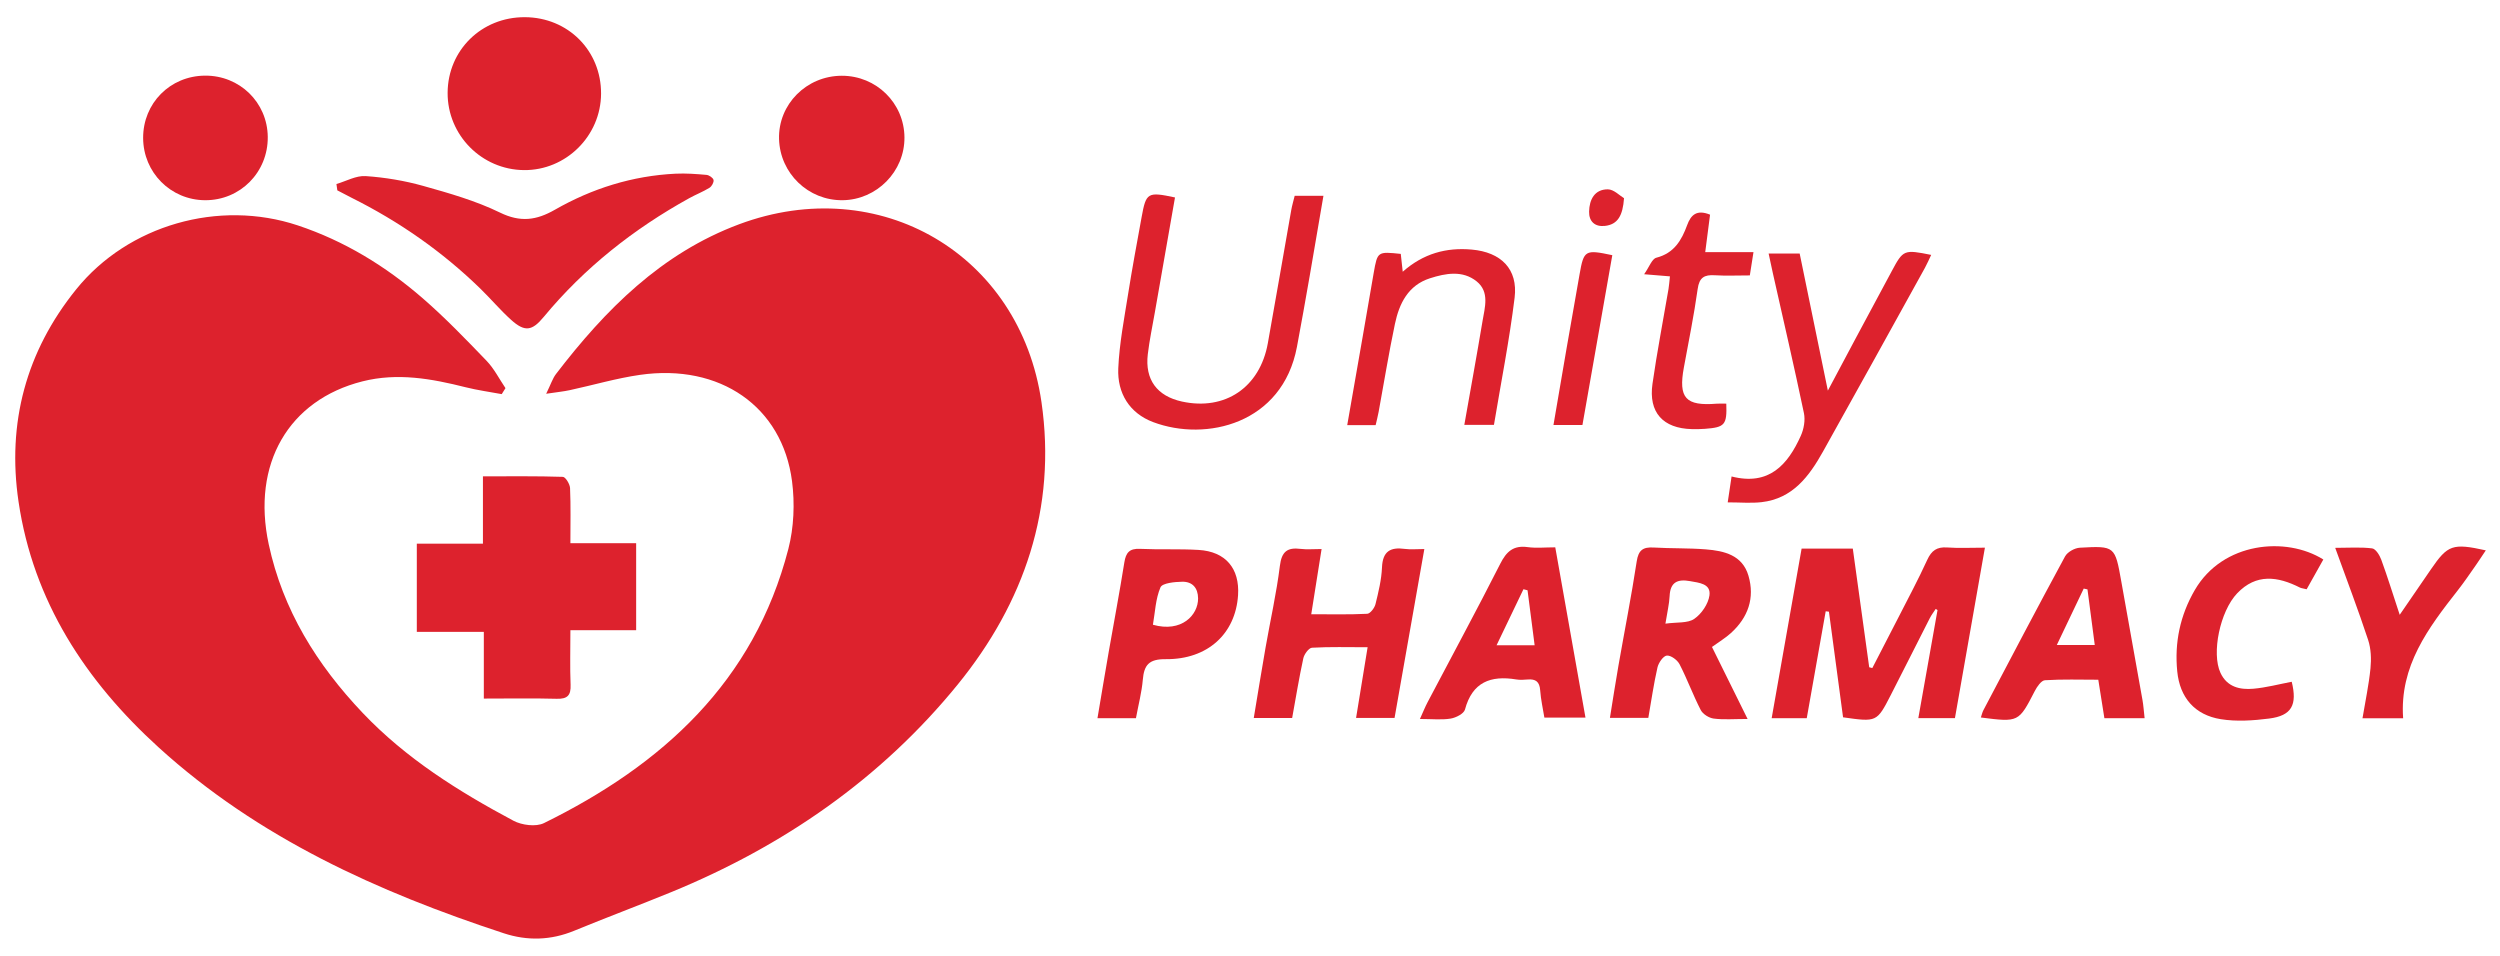 <?xml version="1.0" encoding="UTF-8"?>
<svg id="Layer_5" data-name="Layer 5" xmlns="http://www.w3.org/2000/svg" viewBox="0 0 680.702 260.234">
  <defs>
    <style>
      .cls-1 {
        fill: #dd222d;
        stroke-width: 0px;
      }
    </style>
  </defs>
  <path class="cls-1" d="M136.616,107.315c-3.278-.614-6.599-1.059-9.827-1.872-9.274-2.338-18.548-4.019-28.094-1.607-20.123,5.085-30.214,22.488-25.533,44.338,3.834,17.898,13.117,32.808,25.598,45.945,11.794,12.413,26.088,21.37,41.027,29.344,2.293,1.224,6.137,1.726,8.321.652,32.265-15.861,57.211-38.503,66.546-74.648,1.515-5.867,1.782-12.42,1.001-18.447-2.636-20.349-19.637-32.082-41.414-28.95-6.428.924-12.719,2.783-19.085,4.158-1.732.374-3.508.545-6.441.987,1.276-2.61,1.747-4.17,2.675-5.381,13.418-17.497,28.686-32.885,49.886-40.781,38.161-14.213,76.46,8.104,82.296,48.415,4.178,28.863-4.702,54.666-22.806,76.917-20.862,25.641-47.44,43.989-78.023,56.531-8.769,3.596-17.655,6.908-26.419,10.516-6.341,2.61-12.733,2.787-19.132.686-34.347-11.279-66.931-26-93.994-50.611-19.896-18.093-34.148-39.805-38.152-66.931-3.157-21.386,2.043-40.894,15.722-57.818,14.148-17.504,38.834-24.53,60.296-17.391,12.696,4.224,23.933,11.097,33.968,19.793,6.143,5.323,11.809,11.216,17.453,17.079,2.066,2.146,3.452,4.944,5.148,7.444-.34.544-.68,1.088-1.02,1.632Z"/>
  <path class="cls-1" d="M113.493,148.037h18v-18.34c7.629,0,14.701-.092,21.763.14.717.023,1.911,1.967,1.959,3.061.215,4.837.093,9.689.093,14.998h17.904v23.693h-17.903c0,5.254-.14,10.06.052,14.853.116,2.887-.842,3.906-3.784,3.824-6.474-.18-12.956-.056-19.84-.056v-18.165h-18.247v-24.008Z"/>
  <path class="cls-1" d="M91.604,50.105c2.655-.774,5.363-2.335,7.952-2.157,5.267.36,10.586,1.244,15.671,2.671,7.107,1.994,14.328,4.051,20.92,7.266,5.564,2.714,9.901,2.104,14.932-.773,10.147-5.803,21.121-9.247,32.873-9.82,2.796-.136,5.622.077,8.417.328.712.064,1.786.795,1.913,1.386.133.621-.486,1.74-1.1,2.12-1.752,1.084-3.706,1.836-5.515,2.837-15.174,8.393-28.565,18.973-39.647,32.361-3.153,3.809-5.125,4.124-8.851.771-2.961-2.665-5.542-5.745-8.403-8.527-10.369-10.085-22.1-18.264-35.044-24.722-1.303-.65-2.585-1.342-3.876-2.015-.081-.575-.161-1.15-.242-1.725Z"/>
  <path class="cls-1" d="M540.454,149.12c-2.807,15.959-5.485,31.184-8.162,46.409h-9.969c1.777-9.999,3.503-19.707,5.228-29.414-.162-.107-.324-.215-.486-.322-.541.834-1.16,1.628-1.609,2.508-3.564,6.982-7.064,13.996-10.645,20.969-3.78,7.359-3.81,7.344-12.98,6.042-1.273-9.518-2.56-19.14-3.847-28.762-.294-.036-.587-.071-.881-.107-1.718,9.695-3.436,19.39-5.158,29.107h-9.553c2.739-15.51,5.428-30.739,8.153-46.174h13.939c1.493,10.799,2.98,21.555,4.467,32.31.281.071.562.142.844.213,2.337-4.528,4.691-9.048,7.007-13.588,2.688-5.269,5.489-10.489,7.947-15.864,1.158-2.534,2.623-3.58,5.414-3.38,3.19.228,6.409.053,10.291.053Z"/>
  <path class="cls-1" d="M163.659,25.506c-.052,11.503-9.546,20.913-20.994,20.809-11.522-.105-20.843-9.544-20.786-21.047.058-11.626,9.26-20.637,21.025-20.589,11.764.048,20.807,9.123,20.755,20.828Z"/>
  <path class="cls-1" d="M319.929,53.765c-1.828,10.423-3.664,20.866-5.49,31.311-.662,3.788-1.464,7.56-1.916,11.373-.819,6.919,2.511,11.402,9.304,12.886,11.721,2.559,21.215-3.841,23.376-15.859,2.173-12.08,4.241-24.179,6.377-36.266.227-1.283.607-2.539.939-3.904h7.829c-1.284,7.502-2.498,14.718-3.76,21.926-1.122,6.41-2.252,12.819-3.456,19.214-3.95,20.977-24.73,25.901-39.128,20.498-6.485-2.433-9.819-7.9-9.521-14.659.297-6.754,1.612-13.475,2.671-20.18,1.107-7.01,2.414-13.99,3.682-20.974,1.221-6.724,1.622-6.954,9.092-5.366Z"/>
  <path class="cls-1" d="M466.137,176.154c3.145,6.359,6.25,12.64,9.697,19.609-3.706,0-6.506.245-9.228-.108-1.284-.166-2.948-1.206-3.525-2.321-2.099-4.061-3.668-8.395-5.763-12.459-.596-1.157-2.367-2.477-3.474-2.375-.97.09-2.255,1.958-2.547,3.235-1.016,4.442-1.66,8.968-2.492,13.724h-10.453c.782-4.82,1.499-9.538,2.322-14.238,1.656-9.457,3.525-18.881,4.971-28.37.47-3.086,1.734-3.939,4.606-3.769,4.723.28,9.476.127,14.189.502,5.014.399,9.978,1.546,11.628,7.175,1.784,6.087-.109,11.383-4.775,15.613-1.507,1.367-3.291,2.429-5.156,3.781ZM453.462,169.808c3.163-.44,6.058-.07,7.851-1.3,1.977-1.355,3.82-4.06,4.138-6.393.437-3.204-2.81-3.432-5.312-3.887-3.368-.612-5.36.278-5.536,4.067-.101,2.176-.64,4.331-1.142,7.512Z"/>
  <path class="cls-1" d="M359.844,149.493c-.956,6.024-1.824,11.499-2.816,17.752,5.34,0,10.299.123,15.239-.122.818-.041,1.995-1.581,2.25-2.614.813-3.292,1.633-6.656,1.775-10.021.183-4.369,2.267-5.57,6.218-5.031,1.573.215,3.201.035,5.313.035-2.751,15.6-5.409,30.67-8.112,45.994h-10.478c1.04-6.37,2.049-12.552,3.143-19.257-5.437,0-10.301-.145-15.142.134-.867.05-2.116,1.751-2.36,2.87-1.159,5.317-2.03,10.696-3.044,16.27h-10.453c1.088-6.519,2.104-12.853,3.21-19.171,1.3-7.422,2.977-14.793,3.9-22.259.483-3.903,2.033-5.073,5.651-4.619,1.712.215,3.473.037,5.705.037Z"/>
  <path class="cls-1" d="M423.469,149.029c2.746,15.479,5.448,30.707,8.226,46.363h-11.19c-.371-2.311-.962-4.868-1.145-7.453-.165-2.328-1.229-3.109-3.401-2.927-1.03.087-2.097.155-3.107-.012-6.96-1.152-11.962.709-13.969,8.198-.3,1.121-2.453,2.22-3.893,2.457-2.446.402-5.006.111-8.37.111.842-1.854,1.396-3.257,2.095-4.585,6.61-12.561,13.37-25.046,19.79-37.703,1.701-3.354,3.6-5.037,7.456-4.507,2.311.318,4.702.058,7.509.058ZM415.921,160.724c-.372-.097-.744-.193-1.115-.29-2.36,4.92-4.72,9.84-7.323,15.266h10.369c-.673-5.218-1.302-10.097-1.931-14.977Z"/>
  <path class="cls-1" d="M583.94,195.552h-10.955c-.52-3.283-1.043-6.581-1.66-10.475-4.91,0-9.737-.168-14.534.138-.991.063-2.145,1.753-2.755,2.934-4.397,8.511-4.358,8.53-14.686,7.209.244-.709.387-1.407.706-2.012,7.363-13.972,14.692-27.963,22.22-41.846.649-1.196,2.61-2.291,4.02-2.369,9.583-.531,9.578-.437,11.301,9.245,1.913,10.748,3.859,21.491,5.763,32.241.255,1.439.346,2.907.579,4.934ZM568.381,160.48c-.341-.074-.682-.149-1.022-.223-2.36,4.948-4.72,9.896-7.329,15.366h10.334c-.695-5.311-1.339-10.227-1.983-15.142Z"/>
  <path class="cls-1" d="M497.691,106.359c2.764-5.194,5.159-9.717,7.574-14.229,3.277-6.124,6.574-12.237,9.853-18.36,3.09-5.768,3.292-5.859,10.706-4.365-.589,1.225-1.089,2.414-1.71,3.537-9.232,16.679-18.435,33.376-27.748,50.01-3.765,6.726-8.248,12.825-16.758,13.78-2.85.32-5.766.051-9.185.051.419-2.81.689-4.621,1.052-7.051,10.211,2.612,15.292-3.181,18.845-11.062.827-1.833,1.263-4.236.86-6.164-2.662-12.719-5.604-25.379-8.45-38.059-.381-1.699-.735-3.404-1.168-5.416h8.455c2.48,12.064,4.99,24.27,7.674,37.328Z"/>
  <path class="cls-1" d="M309.294,195.56h-10.475c1.048-6.191,2.024-12.102,3.053-18.004,1.419-8.14,2.97-16.259,4.264-24.419.423-2.669,1.396-3.829,4.251-3.695,5.317.249,10.661-.028,15.971.291,7.367.442,11.218,5.048,10.74,12.352-.682,10.44-8.258,17.504-19.693,17.393-4.566-.044-5.896,1.566-6.241,5.612-.287,3.364-1.168,6.678-1.87,10.469ZM313.915,170.105c7.802,2.21,12.344-2.643,12.3-7.19-.029-2.891-1.591-4.568-4.321-4.52-2.064.036-5.417.356-5.917,1.524-1.343,3.133-1.464,6.788-2.061,10.187Z"/>
  <path class="cls-1" d="M229.417,54.513c-9.339.102-17.036-7.311-17.297-16.66-.264-9.423,7.46-17.21,17.084-17.225,9.412-.014,16.997,7.451,17.063,16.793.065,9.269-7.547,16.991-16.849,17.093Z"/>
  <path class="cls-1" d="M38.973,37.568c-.027-9.461,7.321-16.882,16.809-16.974,9.453-.092,17.024,7.277,17.124,16.667.102,9.616-7.475,17.289-17.039,17.254-9.378-.034-16.867-7.547-16.894-16.947Z"/>
  <path class="cls-1" d="M406.775,115.675h-8.067c1.7-9.633,3.398-18.921,4.954-28.234.625-3.743,1.969-7.949-1.586-10.817-3.823-3.084-8.447-2.225-12.731-.851-5.932,1.902-8.36,6.86-9.526,12.396-1.675,7.951-2.97,15.981-4.443,23.975-.212,1.15-.513,2.284-.813,3.604h-7.739c1.431-8.184,2.821-16.107,4.199-24.031,1.013-5.824,1.987-11.656,3.02-17.476,1.024-5.771,1.048-5.767,7.36-5.112.144,1.314.296,2.702.532,4.857,5.645-4.985,11.867-6.645,18.792-6.032,7.958.703,12.632,5.284,11.673,13.107-1.418,11.562-3.697,23.018-5.625,34.615Z"/>
  <path class="cls-1" d="M628.057,160.449c-.998-.249-1.463-.28-1.846-.473-6.032-3.041-11.879-3.882-17.082,1.582-4.668,4.902-7.018,16.313-4.534,21.652,1.795,3.859,5.279,4.642,8.948,4.321,3.512-.307,6.968-1.238,10.454-1.896,1.547,6.311-.004,9.229-6.142,10.013-4.338.555-8.887.863-13.164.177-7.115-1.143-11.162-5.892-11.868-13.006-.779-7.852.777-15.269,4.778-22.159,7.605-13.097,24.853-14.685,34.997-8.316-1.464,2.612-2.942,5.251-4.541,8.105Z"/>
  <path class="cls-1" d="M654.329,195.562h-11.067c.781-4.697,1.734-9.127,2.176-13.607.25-2.535.148-5.313-.639-7.704-2.672-8.111-5.719-16.099-8.967-25.084,3.77,0,6.955-.247,10.059.147.961.122,2.038,1.862,2.481,3.074,1.703,4.658,3.17,9.402,5.022,15.013,3.21-4.676,5.867-8.546,8.524-12.417,4.557-6.639,5.88-7.127,14.918-5.134-1.058,1.579-1.968,2.994-2.935,4.368-1.532,2.177-3.027,4.387-4.669,6.48-8.07,10.286-15.919,20.659-14.904,34.863Z"/>
  <path class="cls-1" d="M454.689,75.248c-2.3-.19-4.039-.334-7.021-.58,1.396-1.973,2.118-4.186,3.33-4.498,4.835-1.244,6.868-4.742,8.386-8.889.997-2.723,2.575-4.323,6.232-2.831-.4,3.105-.823,6.38-1.315,10.197h13.138c-.372,2.372-.652,4.157-.995,6.342-3.38,0-6.473.148-9.544-.043-2.838-.177-4.214.584-4.653,3.716-1.005,7.171-2.452,14.28-3.763,21.407-1.531,8.318.471,10.53,8.958,9.844.861-.07,1.732-.009,2.595-.009.206,5.767-.375,6.453-5.828,6.858-1.181.088-2.372.107-3.556.077-7.864-.198-11.826-4.538-10.714-12.338,1.231-8.635,2.902-17.207,4.364-25.81.17-.998.229-2.014.386-3.443Z"/>
  <path class="cls-1" d="M430.866,115.727h-7.89c1.223-7.154,2.394-14.069,3.591-20.979,1.16-6.698,2.342-13.392,3.524-20.086,1.158-6.555,1.492-6.761,8.909-5.179-2.698,15.342-5.401,30.706-8.133,46.244Z"/>
  <path class="cls-1" d="M442.191,53.968c-.335,4.683-1.667,7.174-5.249,7.548-2.682.28-4.321-1.224-4.263-3.904.071-3.264,1.49-6.067,5.096-6.06,1.641.003,3.277,1.751,4.416,2.415Z"/>
</svg>